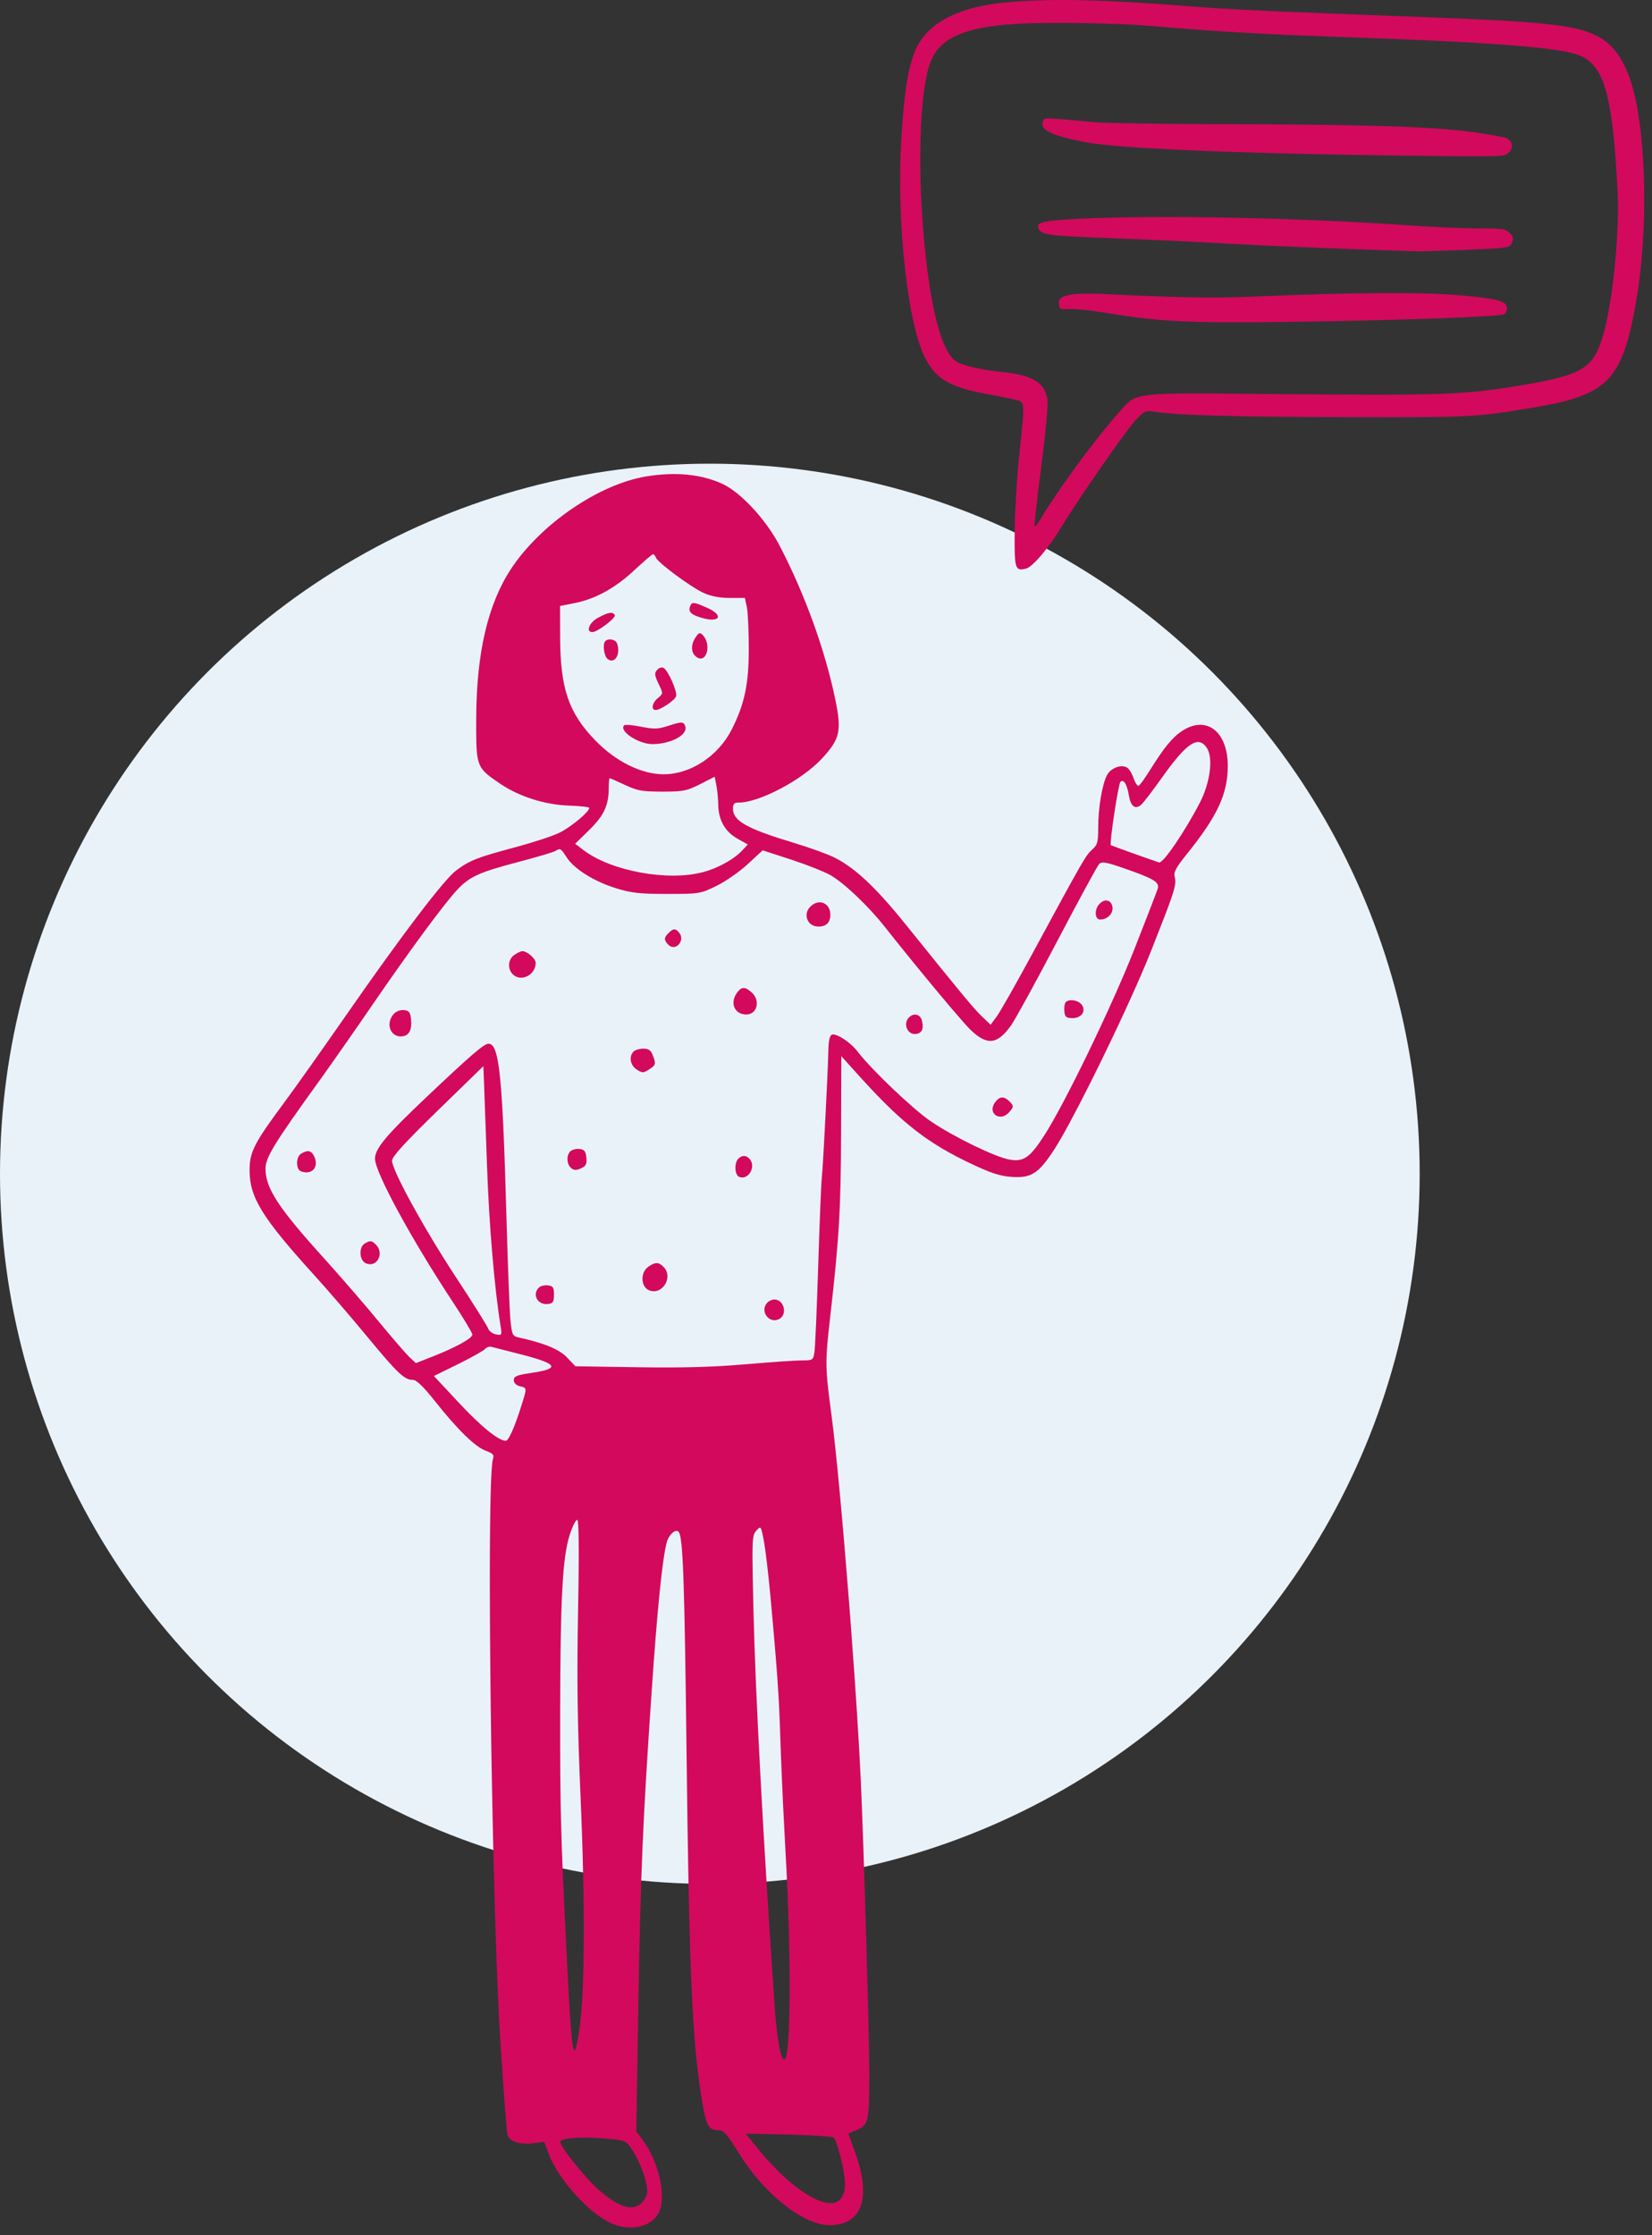 <?xml version="1.0" encoding="UTF-8"?>
<svg xmlns="http://www.w3.org/2000/svg" xmlns:xlink="http://www.w3.org/1999/xlink" width="139px" height="188px" viewBox="0 0 139 188" version="1.1">
  <rect x="0" y="0" width="139" height="188" fill="#333333" stroke="none"/>
  <title>Group 7</title>
  <g id="Page-1" stroke="none" stroke-width="1" fill="none" fill-rule="evenodd">
    <g id="Voor-uw-locatie" transform="translate(-282, -3511)">
      <g id="Group-7" transform="translate(282, 3511)">
        <circle id="Oval-Copy-3" fill="#EAF2F9" cx="59.726" cy="98.726" r="59.726"></circle>
        <path d="M60.789,40.7 C62.324,41.408 64.462,43.716 65.593,45.888 C67.726,49.982 69.432,54.698 70.288,58.858 C70.827,61.48 70.678,62.145 69.184,63.775 C67.533,65.578 63.906,67.504 62.162,67.504 C61.769,67.504 61.671,67.606 61.671,68.016 C61.671,69.044 62.838,69.7 66.793,70.891 C68.083,71.28 69.612,71.83 70.173,72.108 C71.912,72.967 73.672,74.613 76.181,77.728 C80.95,83.646 81.892,84.784 82.593,85.465 L82.631,85.501 L83.348,86.19 L83.86,85.503 C84.143,85.124 85.515,82.707 86.923,80.104 C91.139,72.319 91.363,71.928 91.891,71.461 C92.344,71.06 92.404,70.843 92.404,69.594 C92.404,67.955 92.73,66.006 93.137,65.209 C93.451,64.594 94.344,64.258 94.842,64.567 C95.011,64.672 95.255,65.076 95.385,65.465 C95.515,65.854 95.703,66.135 95.805,66.09 C95.907,66.045 96.309,65.496 96.705,64.861 C97.957,62.853 98.638,62.019 99.472,61.473 C101.523,60.131 103.326,61.542 103.306,64.471 C103.289,66.811 102.426,68.651 99.836,71.868 C98.929,72.995 98.739,73.359 98.842,73.773 C98.86,73.843 98.874,73.909 98.882,73.98 L98.89,74.066 C98.905,74.325 98.848,74.652 98.642,75.284 L98.567,75.506 C98.274,76.365 97.746,77.719 96.844,80.002 C95.825,82.58 93.858,86.823 92.047,90.464 L91.648,91.262 C90.461,93.621 89.38,95.637 88.733,96.639 C87.396,98.708 86.769,99.113 85.089,98.987 C84.122,98.914 83.348,98.659 81.668,97.861 C78.118,96.175 75.989,94.543 72.666,90.91 L72.305,90.513 L70.788,88.833 L70.769,95.225 C70.751,101.712 70.605,104.179 69.845,110.838 C69.417,114.602 69.422,114.997 69.966,119.054 C70.358,121.979 70.94,128.351 71.452,134.906 L71.53,135.915 L71.53,135.915 L71.619,137.098 C71.974,141.823 72.277,146.454 72.429,149.767 C72.677,155.176 73.144,171.168 73.144,174.271 C73.144,178.309 73.081,178.708 72.188,179.108 L72.12,179.138 L71.382,179.455 L71.978,181.115 C73.332,184.885 72.514,187.159 69.804,187.159 C67.606,187.159 64.291,184.536 62.189,181.135 C61.138,179.434 60.899,179.168 60.421,179.168 C59.677,179.168 59.456,178.847 59.158,177.208 L59.121,176.996 L59.065,176.67 C59.037,176.506 59.011,176.342 58.984,176.176 L58.933,175.841 C58.916,175.729 58.899,175.616 58.883,175.502 L58.834,175.158 C58.191,170.472 57.965,164.128 57.772,147.82 C57.592,132.658 57.468,129.213 57.09,128.827 C56.839,128.571 56.279,129.073 56.106,129.708 C55.73,131.094 55.306,135.281 54.822,142.391 C54.092,153.107 53.899,157.554 53.717,168.29 L53.703,169.129 L53.536,179.271 L54.003,179.885 C55.435,181.77 56.118,184.789 55.417,186.134 C54.783,187.353 52.922,187.722 51.323,186.948 C49.475,186.053 47.109,183.422 46.233,181.325 L46.142,181.094 L45.792,180.152 L44.808,180.27 C43.743,180.398 42.927,180.137 42.708,179.598 C42.635,179.418 42.356,175.767 42.089,171.485 C41.788,166.674 41.539,158.194 41.384,149.636 L41.361,148.352 L41.354,147.903 L41.354,147.903 L41.339,147.007 L41.339,147.007 L41.325,146.114 C41.256,141.504 41.217,137.015 41.214,133.217 L41.214,132.491 C41.217,127.112 41.298,123.267 41.48,122.701 C41.59,122.359 41.489,122.246 40.874,122.023 C39.988,121.702 38.513,120.263 36.594,117.845 C35.618,116.616 35.045,116.062 34.748,116.062 C34.026,116.062 33.484,115.55 30.889,112.415 C29.516,110.756 27.56,108.484 26.533,107.355 C22.062,102.437 21,100.727 21,98.442 C21,96.875 21.365,96.168 24.009,92.603 C24.876,91.434 27.185,88.177 29.122,85.39 C33.85,78.588 37.38,73.949 38.395,73.202 C39.542,72.358 40.157,72.116 43.292,71.279 C44.788,70.88 46.464,70.333 47.041,70.055 C48.004,69.593 49.582,68.288 49.582,67.955 C49.582,67.877 48.844,67.79 47.963,67.764 C45.874,67.703 43.68,67.009 42.042,65.89 C40.253,64.668 40.074,64.53 40.067,61.494 L40.067,60.991 C40.067,60.814 40.068,60.629 40.068,60.435 C40.087,54.924 41.049,50.797 43.008,47.835 C45.489,44.081 50.381,40.736 54.356,40.075 C56.815,39.666 59.006,39.879 60.789,40.7 Z M47.138,180.152 C47.16,180.605 49.357,183.326 50.442,184.246 C52.02,185.582 53.022,185.942 53.782,185.445 C54.067,185.259 54.355,184.864 54.43,184.557 C54.592,183.895 54.014,182.118 53.244,180.91 C52.714,180.077 52.655,180.045 51.426,179.914 C49.275,179.686 47.12,179.805 47.138,180.152 Z M62.736,179.455 L63.965,180.961 C64.634,181.78 65.764,182.942 66.444,183.508 C69.251,185.847 71.095,185.906 71.095,183.655 C71.095,182.713 70.452,180.076 70.153,179.793 C70.056,179.701 68.474,179.591 66.589,179.543 L66.352,179.537 L62.736,179.455 Z M63.637,128.745 C63.414,128.992 63.321,129.21 63.314,130.66 L63.314,130.947 C63.316,131.903 63.347,133.321 63.398,135.465 C63.568,142.577 64.176,153.987 65.155,168.411 C65.36,171.444 65.671,173.226 65.994,173.226 C66.542,173.226 66.598,164.703 66.107,156.016 C66.046,154.94 65.983,153.718 65.923,152.493 L65.878,151.575 C65.784,149.594 65.704,147.697 65.666,146.488 C65.634,145.466 65.602,144.583 65.561,143.72 L65.535,143.203 L65.506,142.686 C65.387,140.605 65.199,138.361 64.827,134.298 C64.657,132.433 64.408,130.333 64.273,129.616 C64.029,128.325 64.024,128.318 63.637,128.745 Z M47.931,129.114 C47.331,131.005 47.147,134.409 47.132,144.152 L47.132,144.644 L47.132,146.721 C47.135,148.543 47.145,150.073 47.171,151.565 L47.183,152.203 L47.197,152.841 C47.271,156.037 47.426,159.398 47.732,165.441 C48.119,173.083 48.274,173.879 48.752,170.665 C49.2,167.647 49.241,160.257 48.859,151.406 C48.583,145.013 48.53,141.208 48.639,135.486 C48.674,133.68 48.692,132.165 48.695,130.973 L48.695,130.513 C48.694,129.495 48.679,128.754 48.651,128.314 L48.636,128.119 C48.62,127.95 48.601,127.857 48.578,127.843 C48.467,127.777 48.172,128.356 47.931,129.114 Z M40.813,113.46 C40.696,113.599 39.792,114.11 38.746,114.633 L38.549,114.731 L36.51,115.735 L38.592,117.968 C40.464,119.976 41.953,121.185 42.554,121.185 C42.796,121.185 43.297,120.058 43.875,118.214 C44.35,116.698 44.353,116.742 43.743,116.596 C43.435,116.522 43.23,116.317 43.23,116.083 C43.23,115.759 43.476,115.657 44.685,115.479 C47.262,115.098 46.959,114.695 43.435,113.814 C42.472,113.573 41.547,113.337 41.366,113.286 C41.182,113.234 40.94,113.311 40.813,113.46 Z M46.714,71.583 C46.544,71.683 45.136,72.1 43.579,72.509 C40.321,73.366 39.513,73.732 38.489,74.818 C37.401,75.971 34.443,79.982 31.34,84.51 C29.837,86.702 27.834,89.568 26.901,90.861 C23.056,96.188 22.333,97.368 22.339,98.298 C22.349,99.962 23.409,101.577 27.339,105.92 C28.674,107.396 30.69,109.727 31.859,111.145 C32.971,112.495 34.092,113.794 34.438,114.135 L34.482,114.177 L34.994,114.649 L36.408,114.094 C38.334,113.339 39.747,112.559 39.747,112.251 C39.747,112.116 39.017,110.899 38.125,109.547 C34.622,104.24 31.552,98.594 31.552,97.458 C31.552,96.609 32.494,95.481 35.875,92.284 C39.625,88.737 40.728,87.788 41.1,87.788 C42.011,87.788 42.279,90.41 42.621,102.642 C42.731,106.597 42.88,110.388 42.954,111.094 C43.075,112.262 43.134,112.385 43.62,112.49 C45.677,112.939 46.914,113.427 47.602,114.069 L47.711,114.177 L48.414,114.915 L53.659,114.997 C57.368,115.055 60.018,114.983 62.705,114.751 C64.795,114.571 66.935,114.423 67.459,114.423 C68.381,114.423 68.415,114.402 68.524,113.757 C68.586,113.391 68.729,110.141 68.842,106.535 C68.954,102.929 69.092,99.564 69.147,99.057 C69.258,98.037 69.661,90.205 69.699,88.321 C69.714,87.542 69.814,87.096 69.989,87.028 C70.37,86.88 71.564,87.665 72.174,88.464 C73.332,89.98 76.85,93.325 78.348,94.335 C80.336,95.674 83.818,97.356 84.987,97.541 C86.144,97.725 86.665,97.356 87.858,95.512 C89.579,92.85 93.538,84.673 95.437,79.859 C96.448,77.297 97.34,74.984 97.414,74.736 C97.575,74.193 97.075,73.896 94.494,73.003 C93.059,72.507 92.705,72.448 92.486,72.667 C92.339,72.814 90.764,75.71 88.982,79.111 C87.2,82.512 85.446,85.712 85.08,86.231 C83.922,87.87 83.056,87.964 81.647,86.605 C81.128,86.105 79.118,83.727 77.05,81.194 L76.636,80.685 C75.877,79.752 75.123,78.813 74.445,77.953 C73.071,76.212 71.02,74.263 69.866,73.604 C69.391,73.332 68.051,72.798 66.805,72.38 L66.557,72.298 L64.17,71.52 L62.92,72.677 C62.235,73.312 61.046,74.14 60.287,74.511 C58.935,75.172 58.843,75.187 56.138,75.187 C53.823,75.187 53.122,75.11 51.836,74.711 C49.992,74.14 48.313,73.091 47.681,72.114 C47.178,71.335 47.153,71.322 46.714,71.583 Z M40.669,89.673 L36.828,93.412 C34.082,96.084 32.986,97.286 32.986,97.623 C32.986,98.43 35.679,103.339 38.358,107.416 C39.785,109.588 41.012,111.541 41.079,111.75 C41.147,111.957 41.438,112.175 41.725,112.231 C42.234,112.331 42.244,112.313 42.112,111.493 C41.593,108.261 41.152,103.032 40.977,98.032 C40.868,94.923 40.756,91.84 40.724,91.01 L40.721,90.933 L40.669,89.673 Z M65.154,109.301 C65.973,109.301 66.286,110.551 65.563,110.939 C64.703,111.4 63.885,110.242 64.58,109.547 C64.718,109.409 64.969,109.301 65.154,109.301 Z M45.974,108.105 L46.099,108.113 C46.538,108.165 46.611,108.277 46.611,108.891 C46.611,109.485 46.53,109.62 46.14,109.676 C45.259,109.802 44.737,108.901 45.341,108.297 C45.479,108.159 45.812,108.078 46.099,108.113 Z M54.54,106.552 C55.135,106.137 55.413,106.138 55.829,106.556 C56.7,107.43 55.688,109.015 54.581,108.51 C53.905,108.201 53.88,107.012 54.54,106.552 Z M30.691,104.592 C31.163,104.317 31.271,104.329 31.632,104.691 C32.395,105.458 31.654,106.719 30.732,106.223 C30.22,105.947 30.193,104.883 30.691,104.592 Z M62.121,97.458 C62.444,97.136 62.803,97.151 63.092,97.5 C63.634,98.153 62.961,99.282 62.203,98.991 C61.814,98.842 61.759,97.82 62.121,97.458 Z M25.344,97.028 C25.917,96.696 26.209,96.766 26.451,97.295 C26.856,98.178 26.225,98.863 25.323,98.518 C24.878,98.348 24.893,97.289 25.344,97.028 Z M48.637,96.632 L48.762,96.639 C49.172,96.688 49.287,96.834 49.336,97.366 C49.387,97.919 49.311,98.072 48.885,98.268 C48.496,98.447 48.299,98.443 48.066,98.252 C47.677,97.934 47.634,97.194 47.984,96.844 C48.133,96.695 48.476,96.604 48.762,96.639 Z M83.704,92.746 C84.077,92.213 84.456,92.171 84.905,92.611 C85.32,93.018 85.319,93.094 84.892,93.566 C84.147,94.388 83.074,93.648 83.704,92.746 Z M54.131,88.198 C54.561,88.198 54.757,88.331 54.914,88.73 C55.213,89.488 55.189,89.581 54.602,89.958 C54.131,90.261 54.049,90.261 53.577,89.959 C53.024,89.604 52.894,88.861 53.311,88.443 C53.443,88.312 53.823,88.198 54.131,88.198 Z M33.883,84.955 L34,84.96 C34.44,85.012 34.533,85.145 34.589,85.8 C34.667,86.702 34.37,87.173 33.724,87.173 C32.802,87.173 32.445,86.045 33.127,85.288 C33.333,85.059 33.693,84.924 34,84.96 Z M76.426,85.636 C76.823,85.16 77.424,85.268 77.57,85.841 C77.758,86.579 77.545,86.968 76.955,86.968 C76.341,86.968 76.01,86.136 76.426,85.636 Z M89.615,84.387 C89.779,83.968 90.756,84.079 91.05,84.551 C91.384,85.086 90.97,85.636 90.232,85.636 C89.761,85.636 89.623,85.539 89.566,85.165 C89.526,84.899 89.547,84.56 89.615,84.387 Z M61.993,83.526 C62.385,82.968 62.695,82.96 63.269,83.495 C63.996,84.173 63.699,85.329 62.797,85.329 C61.814,85.329 61.392,84.383 61.993,83.526 Z M43.948,80.002 C44.357,80.002 45.074,80.628 45.074,80.985 C45.074,82.01 43.831,82.631 43.148,81.948 C42.68,81.48 42.739,80.699 43.271,80.321 C43.517,80.147 43.825,80.002 43.948,80.002 Z M56.241,78.486 C56.651,78.076 56.831,78.068 57.145,78.445 C57.69,79.1 56.838,80.065 56.241,79.468 C55.852,79.08 55.852,78.875 56.241,78.486 Z M68.13,76.314 C68.838,75.528 69.866,75.904 69.866,76.949 C69.866,77.648 69.436,78.005 68.698,77.92 C67.92,77.829 67.594,76.909 68.13,76.314 Z M92.527,76.007 C92.978,75.556 93.515,75.699 93.603,76.293 C93.682,76.834 93.182,77.339 92.568,77.339 C92.096,77.339 92.069,76.464 92.527,76.007 Z M60.134,65.332 L58.904,65.957 C57.85,66.493 57.525,66.574 55.995,66.581 L55.457,66.581 C53.982,66.573 53.573,66.483 52.584,66.018 C51.928,65.71 51.348,65.455 51.303,65.455 C51.258,65.455 51.221,65.803 51.221,66.234 C51.221,67.646 50.871,68.488 49.782,69.604 L49.582,69.804 L48.394,70.966 L49.09,71.498 C51.405,73.264 56.179,74.146 59.15,73.356 C60.317,73.046 61.581,72.371 62.299,71.687 L62.444,71.54 L62.92,71.028 L62.06,70.547 C61.017,69.965 60.452,68.979 60.434,67.709 C60.427,67.261 60.373,66.643 60.306,66.225 L60.277,66.059 L60.134,65.332 Z M97.747,65.434 C96.977,66.52 96.189,67.546 96.01,67.695 C95.517,68.105 95.145,67.832 94.996,66.951 C94.83,65.967 94.541,65.492 94.273,65.762 C94.091,65.947 93.33,70.988 93.469,71.089 C93.529,71.132 96.932,72.349 97.526,72.539 C97.857,72.645 99.713,69.922 100.971,67.483 C101.827,65.824 102.091,63.738 101.549,62.914 C100.828,61.817 99.853,62.464 97.747,65.434 Z M54.94,46.615 C54.866,46.621 54.172,47.217 53.372,47.961 C51.85,49.378 50.301,50.265 48.661,50.658 L48.332,50.73 L47.123,50.969 L47.13,53.551 C47.141,57.895 47.831,59.938 50.071,62.259 C51.784,64.034 53.946,65.113 55.811,65.125 C58.085,65.138 60.424,63.607 61.567,61.357 C62.643,59.237 63.002,57.546 63.002,54.596 C63.002,53.164 62.936,51.66 62.853,51.142 L62.838,51.061 L62.674,50.293 L61.404,50.293 C60.564,50.293 59.822,50.151 59.212,49.875 C58.126,49.382 55.345,47.324 55.182,46.892 C55.12,46.728 55.016,46.61 54.94,46.615 Z M56.138,61.079 C57.368,60.68 57.506,60.679 57.654,61.07 C57.925,61.787 56.466,62.586 54.889,62.586 C53.721,62.586 52.051,61.477 52.514,61.009 C52.591,60.931 53.239,60.982 53.936,61.121 C55.001,61.335 55.371,61.327 56.138,61.079 Z M55.339,56.296 C55.471,56.165 55.667,56.11 55.811,56.165 C56.179,56.305 57.026,58.202 56.885,58.571 C56.751,58.922 55.565,59.718 55.176,59.718 C54.756,59.718 54.868,59.106 55.36,58.709 C55.798,58.356 55.801,58.325 55.465,57.628 C55.05,56.768 55.035,56.601 55.339,56.296 Z M50.934,53.92 C51.19,53.664 51.787,53.776 51.913,54.104 C52.26,55.006 51.713,55.91 51.119,55.419 C50.811,55.165 50.688,54.166 50.934,53.92 Z M58.497,53.653 C58.79,53.203 58.886,53.165 59.124,53.407 C59.877,54.177 59.478,55.795 58.659,55.296 C58.153,54.988 58.084,54.288 58.497,53.653 Z M50.34,51.946 C51.201,51.49 51.548,51.435 51.728,51.727 C51.866,51.95 50.279,53.162 49.848,53.162 C49.253,53.162 49.582,52.348 50.34,51.946 Z M58.068,50.99 C58.21,50.608 58.372,50.623 59.499,51.123 C60.952,51.767 60.564,52.423 59.007,51.955 C58.126,51.691 57.895,51.454 58.068,50.99 Z M89.751,0.001 C92.492,0.013 95.772,0.192 100.55,0.562 C100.782,0.58 101.014,0.597 101.249,0.615 L101.533,0.635 C104.533,0.846 108.265,1.007 119.498,1.427 C129.702,1.808 132.406,2.087 134.222,2.948 C135.749,3.671 136.744,5.081 137.392,7.442 C138.547,11.647 138.668,19.618 137.663,25.369 C136.52,31.912 135.31,33.199 129.337,34.221 C129.021,34.275 128.723,34.326 128.44,34.374 L128.026,34.443 C127.151,34.588 126.412,34.702 125.684,34.791 L125.349,34.83 C123.447,35.043 121.494,35.092 117.268,35.093 L116.498,35.093 C115.439,35.092 114.247,35.089 112.892,35.085 C103.54,35.059 98.968,34.925 97.039,34.617 C96.406,34.517 96.311,34.56 95.614,35.268 C94.843,36.053 90.844,41.795 89.332,44.291 C88.238,46.095 86.883,47.69 86.33,47.826 C85.548,48.017 85.382,47.916 85.37,45.944 L85.369,45.539 C85.37,45.252 85.373,44.933 85.377,44.577 C85.394,42.921 85.568,40.075 85.762,38.27 C86.165,34.519 86.197,34.001 85.888,33.783 L85.836,33.751 L85.809,33.736 C85.647,33.651 84.592,33.42 83.479,33.225 C80.002,32.616 78.809,31.964 77.863,30.158 C76.37,27.306 75.423,18.724 75.833,11.759 C76.055,7.982 76.369,5.896 76.936,4.423 C77.892,1.942 80.663,0.492 85.079,0.161 C86.393,0.063 87.693,0.008 89.127,0.001 L89.751,0.001 Z M85.6,2.002 C82.975,2.161 81.293,2.526 80.072,3.201 C78.994,3.796 78.415,4.592 78.057,5.975 C77.161,9.432 77.237,17.729 78.225,24.104 C78.774,27.646 79.545,29.824 80.454,30.403 C80.982,30.74 82.627,31.121 84.209,31.275 C86.852,31.531 87.907,32.157 88.13,33.599 C88.2,34.048 88.001,36.204 87.608,39.273 C87.26,41.989 87.009,44.254 87.052,44.291 C87.094,44.327 87.352,43.987 87.614,43.549 C89.057,41.137 92.228,36.83 94.07,34.779 C94.338,34.481 94.535,34.233 94.733,34.028 L94.813,33.948 C94.84,33.922 94.867,33.896 94.894,33.872 L94.978,33.8 C96.002,32.964 97.735,33.06 108.46,33.154 C111.11,33.177 113.293,33.193 115.129,33.196 L116.526,33.196 C120.508,33.189 122.671,33.106 124.671,32.886 L125.004,32.849 C125.887,32.744 126.755,32.612 127.755,32.448 L128.086,32.393 C133.064,31.556 134.021,30.972 134.803,28.472 C135.669,25.703 136.29,19.736 136.099,16.009 C135.694,8.083 134.992,5.556 132.953,4.684 C131.341,3.994 125.791,3.56 112.805,3.109 C106.182,2.879 102.279,2.652 96.813,2.179 C94.066,1.941 88.142,1.847 85.6,2.002 Z M122.975,24.85 C126.104,25.136 126.799,25.335 126.799,25.942 C126.799,26.111 126.692,26.341 126.573,26.427 C126.318,26.613 119.34,26.882 111.727,27.021 L110.938,27.035 C110.146,27.049 109.35,27.061 108.557,27.071 L107.764,27.081 C99.785,27.174 97.524,27.053 92.849,26.283 C91.719,26.097 90.413,25.965 89.972,25.993 C89.242,26.039 89.158,26.004 89.106,25.639 C89.029,25.101 89.285,24.907 90.259,24.764 C90.711,24.697 91.736,24.676 92.553,24.716 C99.159,25.04 102.046,25.091 105.504,24.944 C113.901,24.588 119.764,24.556 122.975,24.85 Z M118.594,18.961 C120.559,19.1 123.16,19.213 124.392,19.213 C126.391,19.213 126.662,19.249 126.973,19.551 C127.357,19.923 127.388,20.107 127.139,20.563 C126.991,20.834 126.599,20.881 123.453,21.009 C121.684,21.081 120.002,21.137 119.514,21.14 L119.411,21.139 C115.239,21.031 106.332,20.672 103.157,20.484 C100.914,20.351 96.76,20.156 93.944,20.051 C88.399,19.844 87.723,19.77 87.438,19.331 C87.032,18.707 87.582,18.559 90.902,18.399 C97.63,18.073 109.468,18.314 118.594,18.961 Z M92.032,10.273 C92.878,10.352 97.249,10.425 102.018,10.443 L102.719,10.445 L103.071,10.445 C114.822,10.469 120.713,10.657 123.931,11.112 C125.269,11.301 126.529,11.526 126.73,11.611 C127.269,11.84 127.368,12.422 126.939,12.839 L126.921,12.855 L126.921,12.855 L126.887,12.887 C126.876,12.897 126.864,12.907 126.852,12.917 L126.815,12.944 C126.606,13.086 126.226,13.143 124.56,13.149 L123.873,13.149 C122.682,13.146 120.989,13.126 118.559,13.096 C104.409,12.926 94.05,12.493 91.302,11.956 C88.434,11.396 87.465,10.914 87.755,10.191 C87.764,10.17 87.771,10.151 87.778,10.133 L87.794,10.098 C87.907,9.883 88.231,9.92 92.032,10.273 Z" id="Combined-Shape" fill="#D3095D"></path>
      </g>
    </g>
  </g>
</svg>
